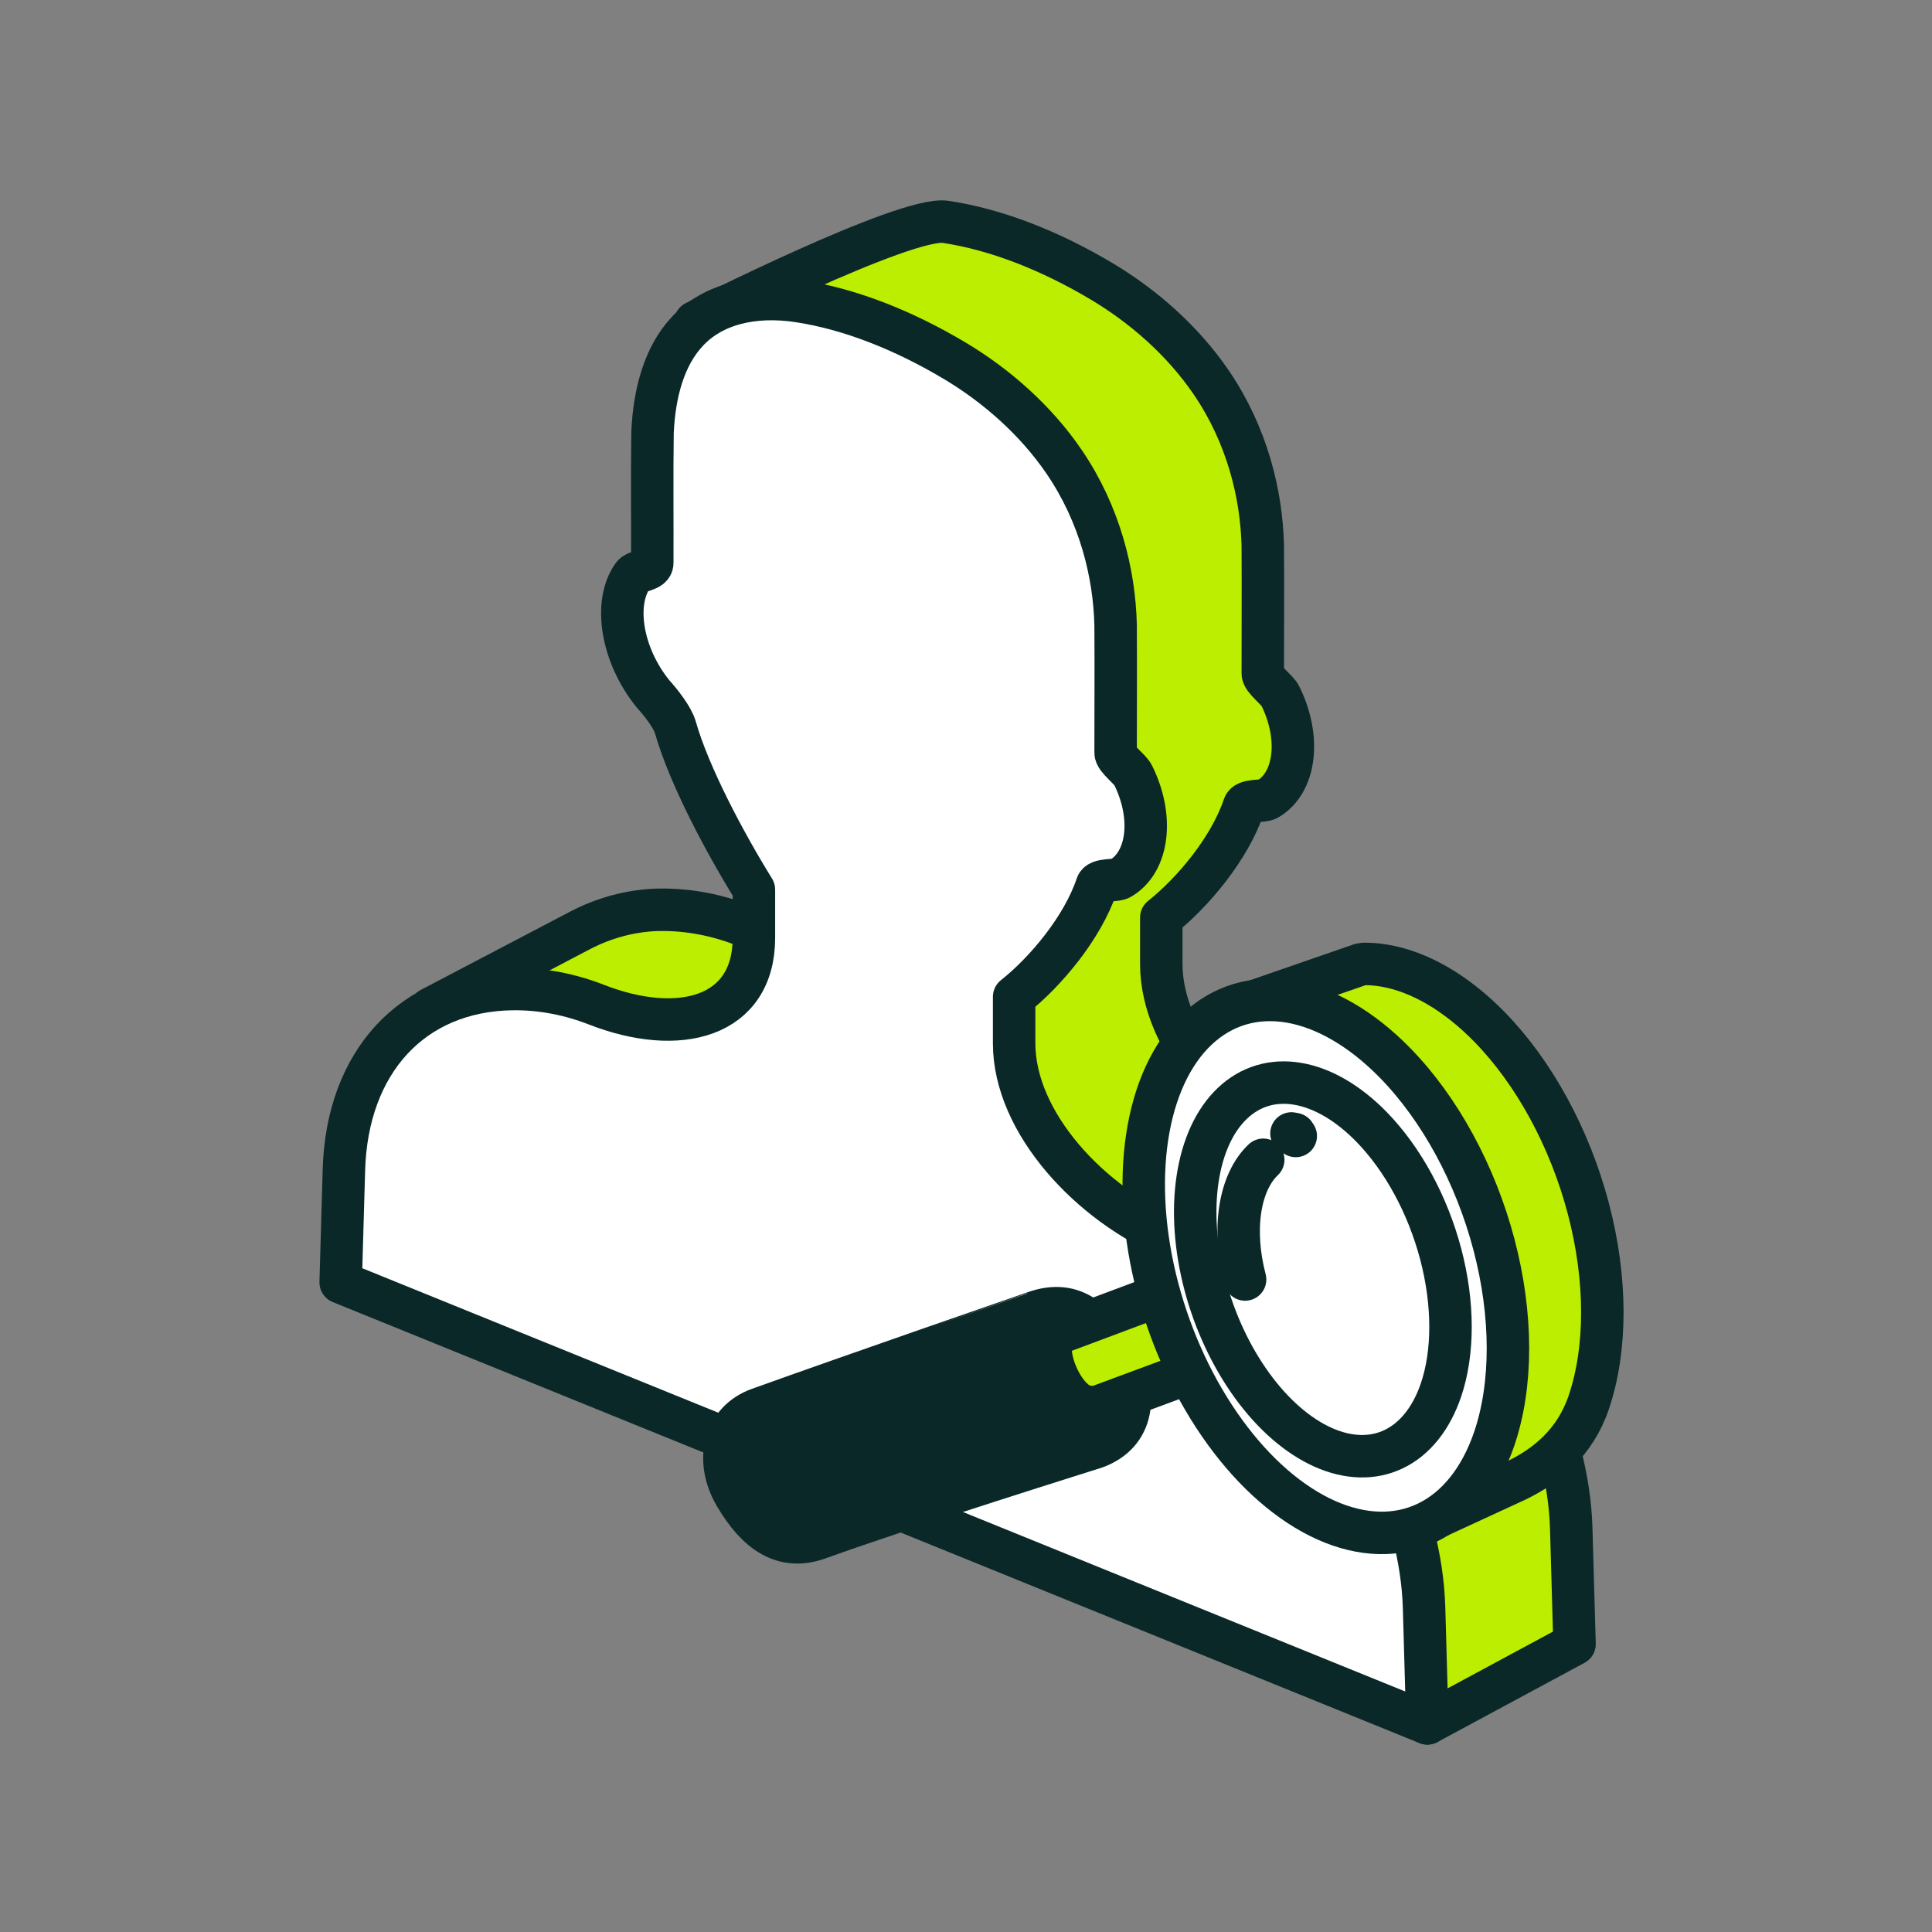 <svg width="91" height="91" viewBox="0 0 91 91" fill="none" xmlns="http://www.w3.org/2000/svg">
<rect x="0" y="0" width="91" height="91" fill="#808080" stroke="none"/>
<path d="M74.008 72.005C73.874 67.284 71.309 61.967 67.226 58.092C65.375 56.334 63.601 55.199 62.121 54.583C58.324 53.008 54.699 49.17 54.699 45.406V43.217C56.195 42.031 57.919 39.959 58.585 37.989C58.658 37.64 59.487 37.787 59.727 37.627C61.026 36.851 61.278 34.751 60.308 32.786C60.176 32.496 59.466 32.001 59.479 31.714C59.479 29.714 59.492 27.715 59.479 25.713C59.423 23.277 58.739 20.492 57.059 18.025C55.704 16.034 53.84 14.418 51.916 13.267C49.488 11.817 46.949 10.812 44.542 10.45C42.64 10.161 32.744 15.174 32.744 15.174L34.074 28.701L36.73 27.356C36.968 27.91 37.29 28.454 37.693 28.951C38.065 29.36 38.603 30.052 38.741 30.516C39.382 32.79 41.097 35.997 42.443 38.17V40.433C42.443 44.197 38.912 45.108 35.017 43.584C33.824 43.118 32.467 42.829 31.043 42.852C30.995 42.853 30.944 42.854 30.891 42.856C29.645 42.908 28.426 43.245 27.319 43.825L20.28 47.513L21.611 61.04L27.013 58.304L63.367 73.058L66.783 80.151L67.231 81.174L74.163 77.439L74.008 72.005Z" fill="#BBEE00" stroke="#0B2828" stroke-width="2" stroke-linecap="round" stroke-linejoin="round"/>
<path d="M67.076 75.74C66.942 71.018 64.377 65.702 60.294 61.826C58.443 60.068 56.669 58.933 55.189 58.317C51.392 56.742 47.767 52.905 47.767 49.141V46.951C49.263 45.765 50.987 43.694 51.653 41.723C51.726 41.374 52.555 41.522 52.795 41.361C54.094 40.585 54.346 38.485 53.376 36.521C53.244 36.231 52.534 35.736 52.547 35.449C52.547 33.448 52.56 31.449 52.547 29.448C52.491 27.012 51.807 24.227 50.127 21.76C48.772 19.769 46.908 18.152 44.984 17.001C42.556 15.551 40.017 14.546 37.61 14.184C35.528 13.868 33.57 14.3 32.356 15.631C31.287 16.78 30.817 18.508 30.735 20.372C30.706 22.394 30.731 24.444 30.723 26.479C30.77 26.903 29.958 26.853 29.799 27.124C28.885 28.426 29.287 30.869 30.761 32.685C31.133 33.094 31.672 33.786 31.809 34.251C32.45 36.524 34.165 39.732 35.511 41.904V44.167C35.511 47.931 31.98 48.843 28.085 47.318C26.892 46.852 25.535 46.564 24.111 46.586C19.414 46.661 16.346 50.031 16.199 55.095L16.046 60.401L67.231 81.174L67.076 75.74Z" fill="white" stroke="#0B2828" stroke-width="2" stroke-linecap="round" stroke-linejoin="round"/>
<path d="M34.634 70.444C35.66 72.186 36.896 73.056 38.555 72.458C42.928 70.88 51.483 68.216 51.581 68.18C53.431 67.511 53.579 65.649 52.69 64.05C51.705 62.28 50.613 61.132 48.708 61.819C48.707 61.819 40.127 64.784 35.74 66.363C34.131 66.942 33.639 68.755 34.634 70.444Z" fill="#0B2828" stroke="#0B2828" stroke-width="2" stroke-linecap="round" stroke-linejoin="round"/>
<path d="M57.736 59.844C55.216 60.787 52.696 61.73 50.178 62.673C49.911 62.772 49.627 62.893 49.521 63.26C49.329 63.919 49.91 65.554 50.802 66.111C51.142 66.323 51.667 66.273 51.667 66.273L59.628 63.318C59.628 63.318 58.367 61.002 57.736 59.844Z" fill="#BBEE00" stroke="#0B2828" stroke-width="2" stroke-linecap="round" stroke-linejoin="round"/>
<path d="M74.814 56.925C75.687 60.242 75.692 63.532 74.827 66.072C74.179 67.965 72.825 69.053 71.415 69.735L66.505 71.999L68.511 70.409C67.985 70.313 67.449 70.145 66.909 69.903C65.212 69.144 63.553 67.701 62.141 65.757C60.728 63.813 59.627 61.455 58.976 58.981C58.324 56.506 58.151 54.028 58.48 51.858C58.575 51.233 58.711 50.643 58.883 50.091L55.031 51.849L57.429 47.731L64.087 45.426L64.246 45.402C64.561 45.401 64.883 45.427 65.21 45.483C66.874 45.766 68.599 46.774 70.167 48.379C72.269 50.535 73.94 53.608 74.814 56.925Z" fill="#BBEE00" stroke="#0B2828" stroke-width="2" stroke-linecap="round" stroke-linejoin="round"/>
<path d="M63.884 50.187C62.449 49.147 60.961 48.685 59.61 48.861C58.259 49.036 57.105 49.84 56.293 51.171C55.482 52.502 55.05 54.301 55.052 56.34C55.054 58.378 55.49 60.565 56.305 62.624C57.12 64.683 58.277 66.52 59.63 67.905C61.444 69.761 63.48 70.672 65.291 70.438C67.103 70.203 68.541 68.841 69.289 66.653C69.848 65.02 69.993 63.013 69.705 60.886C69.418 58.759 68.711 56.607 67.675 54.703C66.639 52.798 65.32 51.227 63.884 50.187ZM66.856 56.844L66.268 58.564L64.167 58.465L65.356 60.679L65.471 60.896L64.918 62.515L64.734 62.504L62.819 62.413L64.122 64.844L63.535 66.564L58.048 62.458L58.67 60.635L61.46 62.72L60.487 60.807L60.568 60.569L62.187 60.595L59.397 58.509L60.019 56.689L62.808 58.774L61.835 56.86L61.917 56.622L63.535 56.649L60.746 54.561L61.368 52.738L66.856 56.844Z" fill="#BBEE00"/>
<path d="M65.721 50.077C64.152 48.471 62.427 47.464 60.764 47.18C59.1 46.897 57.573 47.352 56.375 48.487C55.177 49.621 54.362 51.385 54.034 53.555C53.706 55.725 53.878 58.204 54.529 60.678C55.181 63.152 56.282 65.51 57.695 67.455C59.106 69.399 60.766 70.842 62.462 71.601C64.159 72.36 65.817 72.401 67.226 71.719C68.636 71.037 69.733 69.663 70.38 67.77C71.246 65.229 71.241 61.94 70.368 58.623C69.494 55.306 67.823 52.232 65.721 50.077Z" fill="white" stroke="#0B2828" stroke-width="2" stroke-linecap="round" stroke-linejoin="round"/>
<path d="M64.603 53.08C63.503 51.954 62.294 51.247 61.127 51.049C59.961 50.85 58.891 51.169 58.051 51.965C57.211 52.76 56.64 53.997 56.41 55.518C56.179 57.039 56.3 58.777 56.757 60.511C57.214 62.246 57.986 63.899 58.976 65.262C59.965 66.625 61.129 67.636 62.318 68.169C63.508 68.701 64.67 68.73 65.658 68.251C66.646 67.773 67.415 66.81 67.869 65.483C68.475 63.702 68.472 61.396 67.86 59.07C67.247 56.745 66.076 54.59 64.603 53.08Z" fill="white" stroke="#0B2828" stroke-width="2" stroke-linecap="round" stroke-linejoin="round"/>
<path d="M59.5 54.627C58.946 55.152 58.569 55.968 58.417 56.972C58.265 57.975 58.345 59.122 58.646 60.266M61.032 53.506C60.721 53.345 61.183 53.46 60.83 53.387L61.032 53.506Z" fill="white"/>
<path d="M59.5 54.627C58.946 55.152 58.569 55.968 58.417 56.972C58.265 57.975 58.345 59.122 58.646 60.266M61.032 53.506C60.721 53.345 61.183 53.46 60.83 53.387" stroke="#0B2828" stroke-width="2" stroke-linecap="round" stroke-linejoin="round"/>
</svg>
